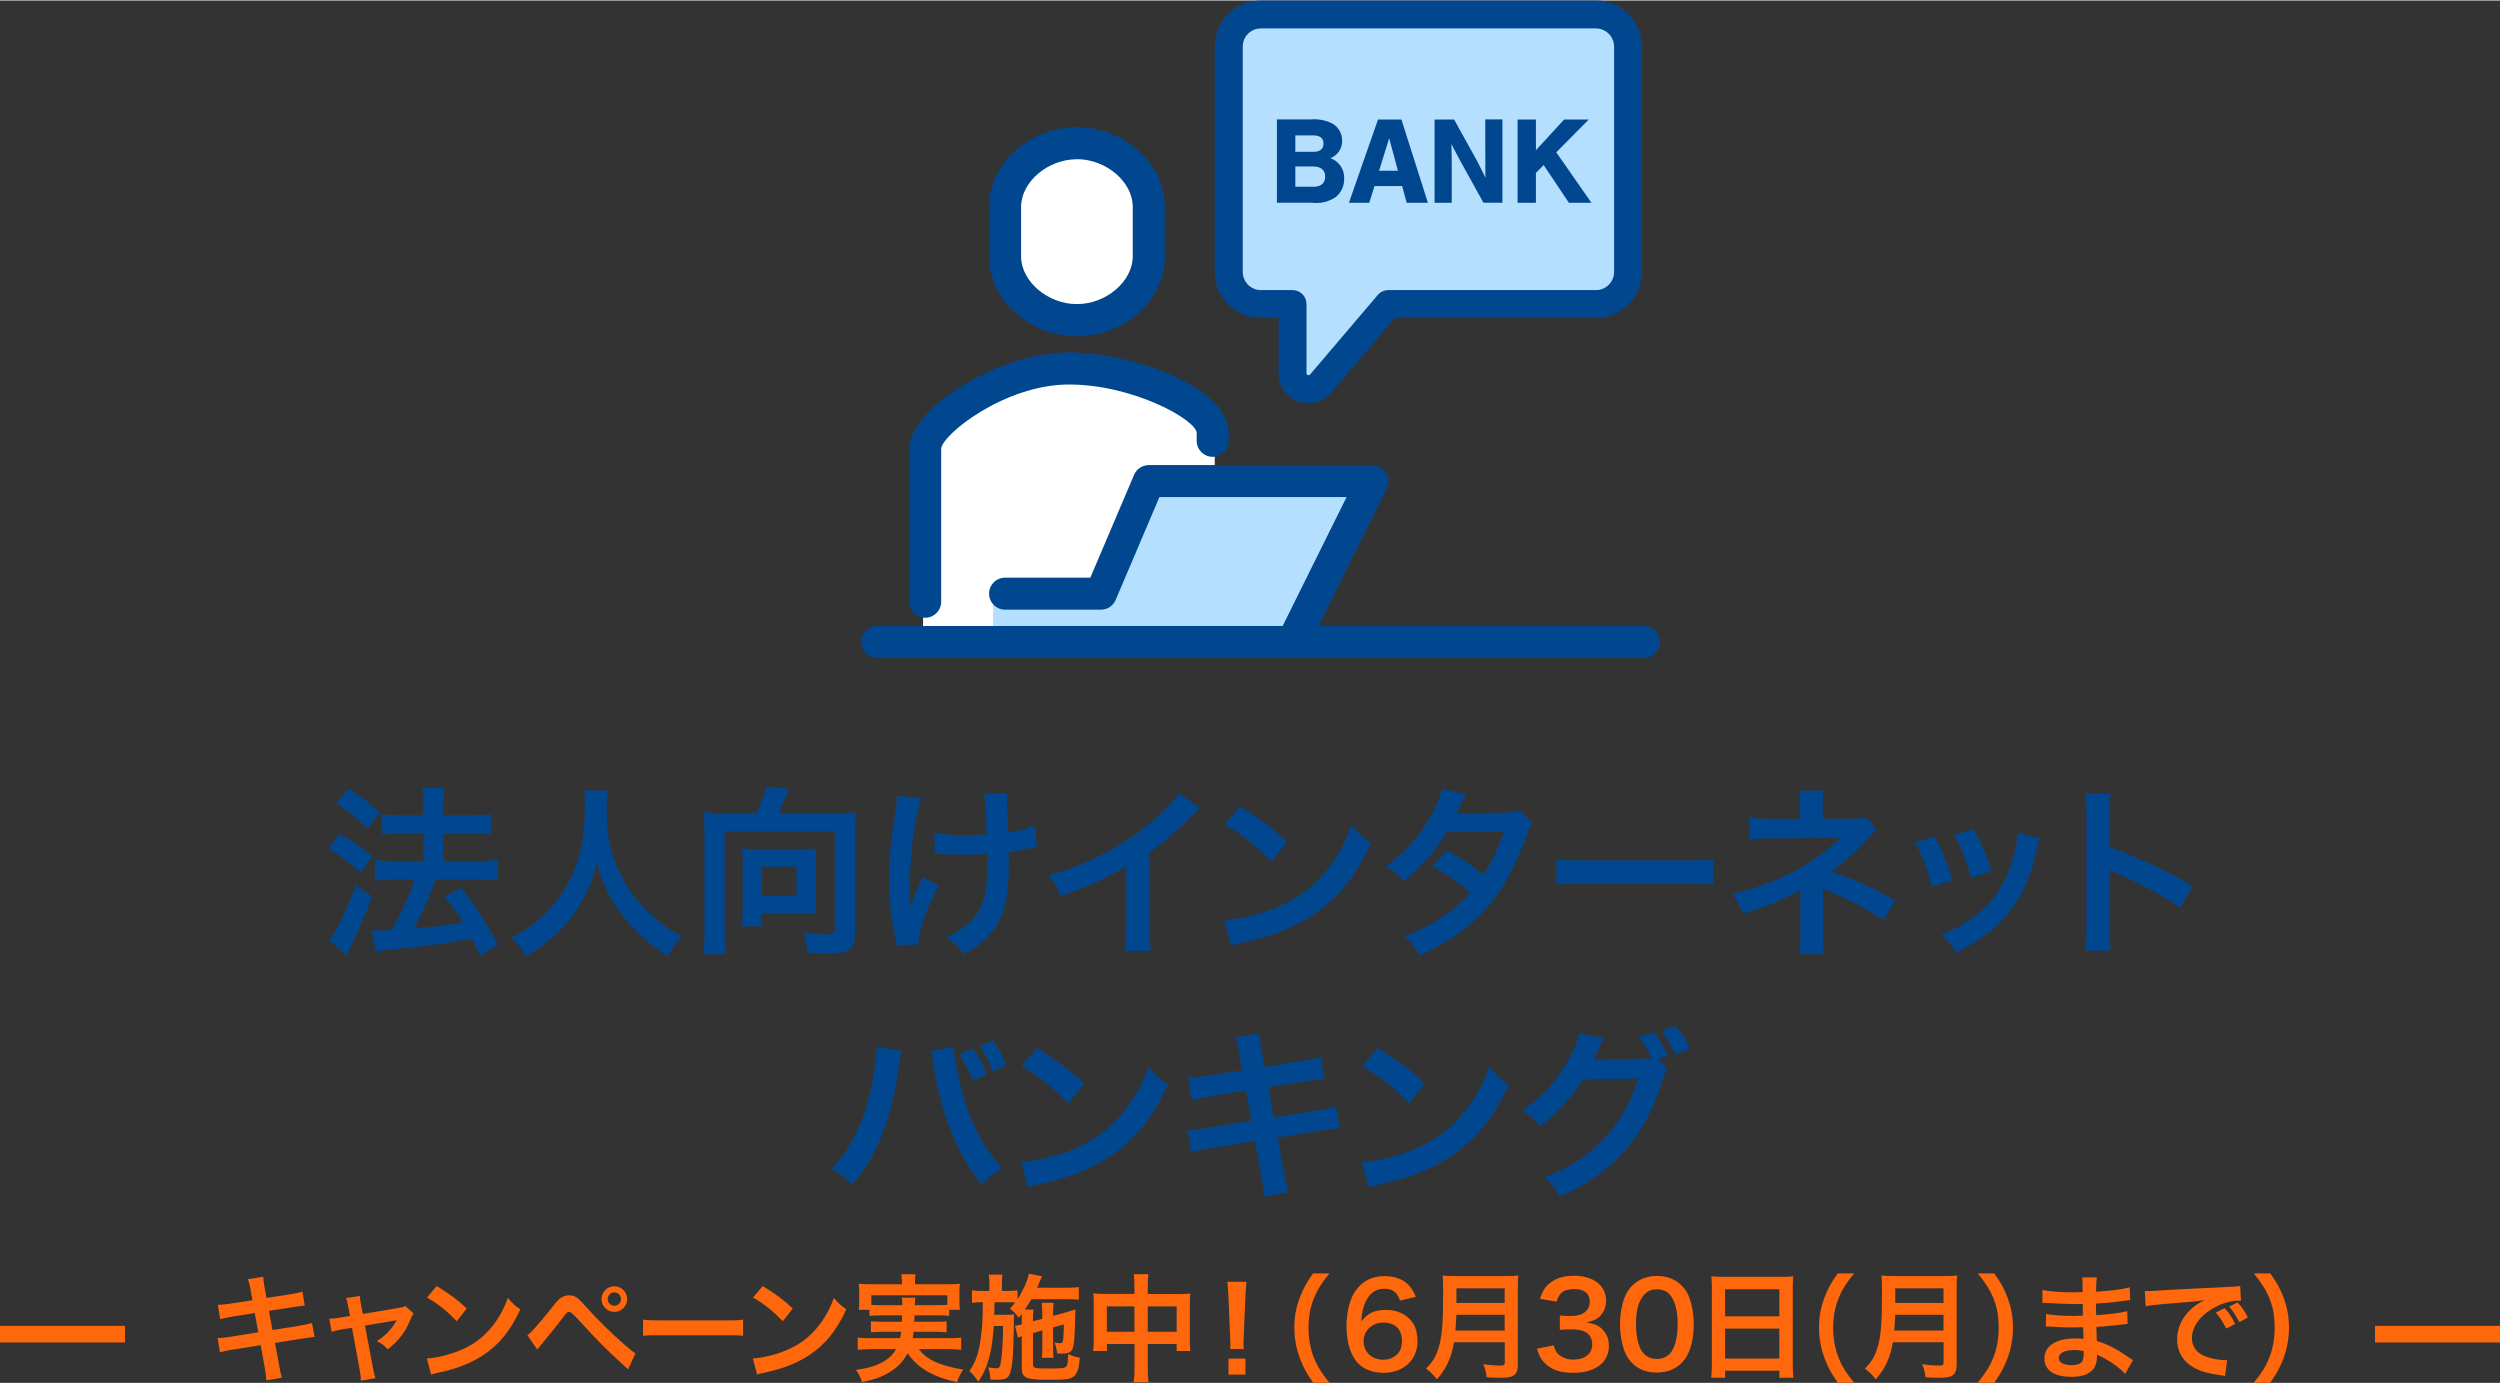 <?xml version="1.0" encoding="UTF-8"?>
<svg id="_レイヤー_1" data-name="レイヤー 1" xmlns="http://www.w3.org/2000/svg" width="300" height="166" viewBox="0 0 300 165.88">
  <rect x="0" y="0" width="300" height="165.88" fill="#333333" stroke="none"/>
  <g isolation="isolate">
    <path d="M40.76,100c1.52.86,2.33,1.43,3.94,2.68l-1.39,2c-1.43-1.3-2.4-2-3.92-2.93l1.37-1.76ZM44.67,107.53c-.77,2.02-1.25,3.19-2.13,5.02q-.4.81-.68,1.5-.15.35-.26.55l-2.11-1.85c.77-.84,2.11-3.56,3.23-6.6l1.96,1.39ZM41.83,94.63c1.54.95,2.4,1.58,3.78,2.82l-1.5,1.92c-1.21-1.19-2.29-2.07-3.78-3.04l1.5-1.69ZM44.63,111.58c.35.02.53.02.75.02.35,0,.88-.02,1.63-.07,1.12-1.96,2.02-3.96,2.73-6.07h-2.38c-.9,0-1.67.04-2.38.13v-2.46c.64.09,1.36.13,2.4.13h3.43v-3.3h-2.64c-.86,0-1.61.04-2.31.11v-2.42c.57.09,1.32.13,2.33.13h2.62v-.97c0-1.19-.02-1.74-.13-2.31h2.66c-.11.66-.13,1.17-.13,2.31v.97h3.52c.95,0,1.58-.04,2.24-.13v2.42c-.62-.09-1.21-.11-2.22-.11h-3.54v3.3h4.22c.92,0,1.63-.04,2.31-.13v2.46c-.64-.09-1.43-.13-2.29-.13h-5.17q-.13.4-.44,1.21c-.44,1.17-1.06,2.53-1.94,4.27l-.2.42c2.97-.26,4.42-.44,5.85-.73-.68-1.14-1.1-1.74-2.16-3.12l1.96-1.01c1.85,2.4,2.38,3.21,4.44,6.78l-2.16,1.3c-.51-1.01-.66-1.34-1.01-2.02-3.23.62-4.03.73-7.97,1.14-2.4.24-2.86.31-3.56.44l-.49-2.55Z" fill="#01478f"/>
    <path d="M72.94,94.81c-.09.37-.15,1.47-.15,2.27,0,3.54.57,5.88,2.16,8.67.92,1.65,1.91,2.82,3.48,4.18,1.3,1.14,1.96,1.61,3.41,2.38-.84.86-1.19,1.39-1.72,2.44-2.68-1.87-4.03-3.12-5.59-5.19-1.34-1.78-2.18-3.48-2.93-6.01-.42,1.76-.81,2.77-1.72,4.44-.88,1.61-1.83,2.79-3.39,4.22-1.14,1.06-1.87,1.58-3.41,2.53-.51-1.01-.92-1.56-1.72-2.27,2.24-1.19,3.41-2.09,4.8-3.67,2.84-3.26,4.03-6.86,4.03-12.15,0-.86-.02-1.25-.09-1.85h2.84Z" fill="#01478f"/>
    <path d="M90.72,97.52c.51-.92,1.06-2.35,1.25-3.21l2.73.31c-.11.22-.31.66-.51,1.14-.33.81-.48,1.19-.77,1.76h7.17c.95,0,1.45-.02,2.13-.09-.09.73-.11,1.34-.11,2.16v12.45c0,1.06-.26,1.65-.9,1.98-.44.22-1.21.33-2.42.33-.51,0-.92-.02-2.38-.11-.09-.95-.2-1.41-.57-2.38.97.11,2.07.2,2.84.2.86,0,.99-.09.99-.62v-11.73h-13.2v12.3c0,1.19.04,1.76.15,2.44h-2.71c.11-.66.13-1.23.13-2.44v-12.41c0-.79-.02-1.36-.09-2.18.66.07,1.14.09,2.09.09,0,0,4.16,0,4.16,0ZM97.89,107.84c0,.79.02,1.28.11,1.76-.51-.02-1.28-.04-1.85-.04h-4.73v1.54h-2.42c.09-.64.13-1.23.13-1.85v-5.9c0-.62-.02-1.06-.11-1.61.48.07.92.09,1.56.09h5.81c.64,0,1.12-.02,1.61-.09-.09.57-.11,1.01-.11,1.67v4.42ZM91.42,107.4h4.16v-3.46h-4.16v3.46Z" fill="#01478f"/>
    <path d="M112.68,106.21c-1.45,2.66-2.46,5.48-2.51,7.06l-2.55.13c-.02-.31-.04-.42-.15-.84-.55-2.49-.79-4.66-.79-7.15s.13-3.79.81-8.34c.13-.92.15-1.17.15-1.63l2.9.29c-.26.88-.4,1.39-.64,2.68-.35,1.87-.44,2.49-.57,4.33-.11,1.45-.15,2.09-.15,2.51,0,.07,0,.33.02.68,0,.24,0,.62.02,1.69v.4c.02.35.04.48.04.84.37-1.21.92-2.64,1.45-3.63l1.96.97ZM112.13,99.87c.97.2,2.13.29,3.92.29.84,0,1.19-.02,2.33-.09-.13-3.87-.15-4.07-.29-4.86l2.79-.04c-.04.35-.04.48-.04.75,0,.22,0,.42.04,1.41,0,.24.04,1.08.09,2.49,1.56-.24,2.53-.48,3.28-.84l.15,2.62c-.37.04-.51.07-1.23.22-.99.22-1.19.26-2.13.37.02.46.02.66.02,1.06,0,2.33-.15,4.16-.46,5.26-.48,1.83-1.28,3.17-2.51,4.27-.68.59-1.28,1.01-2.4,1.67-.77-.99-1.12-1.32-2.13-2.07,1.5-.68,2.53-1.41,3.37-2.4,1.14-1.39,1.54-2.93,1.54-6.18,0-.46,0-.66-.02-1.39-.75.07-1.89.09-2.99.09-.62,0-1.43-.02-2-.04-.64-.04-.73-.04-.99-.04h-.33v-2.53h0Z" fill="#01478f"/>
    <path d="M143.98,96.9c-.37.33-.48.42-.81.77-1.65,1.72-3.3,3.15-5.19,4.53v9.4c0,1.21.02,1.85.11,2.44h-3.08c.11-.64.13-1.08.13-2.38v-7.75c-2.57,1.54-3.81,2.11-7.86,3.56-.46-1.14-.7-1.52-1.47-2.51,4.36-1.19,8.05-3.01,11.55-5.72,1.96-1.52,3.46-3.04,4.09-4.11l2.53,1.76Z" fill="#01478f"/>
    <path d="M146.91,110.37c1.89-.11,4.51-.75,6.51-1.63,2.75-1.19,4.8-2.88,6.54-5.39.97-1.41,1.58-2.62,2.24-4.4.86,1.03,1.21,1.36,2.33,2.16-1.87,4.03-3.96,6.62-6.98,8.62-2.24,1.5-4.97,2.57-8.38,3.3-.88.18-.95.2-1.45.37l-.82-3.04ZM148.78,96.7c2.62,1.63,3.98,2.64,5.68,4.25l-1.89,2.4c-1.76-1.87-3.57-3.32-5.61-4.47l1.83-2.18Z" fill="#01478f"/>
    <path d="M183.89,98.68c-.29.37-.33.46-.68,1.47-.7,2-1.91,4.58-2.82,6.05-2.24,3.65-5.35,6.25-10.03,8.4-.7-1.19-.99-1.56-1.83-2.27,1.87-.77,2.97-1.32,4.29-2.2,1.56-1.01,2.49-1.81,3.61-3.06-1.54-1.32-2.86-2.24-4.51-3.15l1.67-1.96c1.85,1.03,2.77,1.65,4.42,2.95,1.03-1.58,1.78-3.12,2.46-5.19l-6.84.07c-1.36,2.27-2.93,4.05-5.15,5.92-.73-.81-1.06-1.1-2.2-1.76,2.42-1.81,4.18-3.81,5.52-6.27.64-1.17,1.08-2.24,1.28-3.06l2.86.64q-.24.4-.66,1.23c-.26.59-.42.86-.53,1.06q.35-.04,5.72-.09c.9-.02,1.36-.07,1.94-.26l1.47,1.47Z" fill="#01478f"/>
    <path d="M186.77,103.04c.97.13,1.39.15,3.57.15h11.73c2.18,0,2.6-.02,3.56-.15v3.06c-.88-.11-1.12-.11-3.59-.11h-11.68c-2.46,0-2.71,0-3.59.11v-3.06h0Z" fill="#01478f"/>
    <path d="M215.9,114.41c.09-.59.13-1.23.13-1.96v-5.74c-.22.18-.37.26-.66.42-1.65.88-3.52,1.63-6.21,2.46-.42-1.06-.62-1.43-1.3-2.4,2.18-.46,3.9-1.03,6.12-2.05,2.55-1.17,4.93-2.77,6.82-4.66h-.46q-.13.02-8.05.07c-1.28,0-1.52.02-2.33.11v-2.66c.57.13,1.41.2,2.35.2h3.68v-1.8c-.02-.81-.02-1.12-.11-1.58h2.95c-.09.42-.11.81-.11,1.54v1.83h3.72c.66,0,1.08-.07,1.5-.2l1.28,1.5c-.37.29-.4.31-.97.95-1.23,1.43-2.38,2.46-4.49,4.11,2.66.84,5.06,1.92,7.68,3.46l-1.45,2.31c-2.24-1.45-3.96-2.35-6.71-3.52-.29-.13-.33-.13-.55-.24.02.26.04.88.04,1.08v4.84c0,.97,0,1.32.11,1.96h-2.97Z" fill="#01478f"/>
    <path d="M232.16,100.35c.92,1.69,1.36,2.75,2.16,5.21l-2.49.79c-.57-2.22-1.01-3.39-2-5.32l2.33-.68ZM244.79,100.51c-.13.33-.18.44-.31,1.12-.64,2.99-1.63,5.41-3.04,7.33-1.63,2.22-3.46,3.65-6.71,5.3-.57-.97-.84-1.3-1.76-2.18,1.54-.6,2.44-1.08,3.74-2.02,2.57-1.87,4.05-4.11,4.99-7.64.29-1.08.4-1.85.4-2.53l2.68.62ZM236.84,99.45c1.17,2.18,1.58,3.15,2.13,5.06l-2.44.77c-.42-1.67-1.08-3.37-2-5.17l2.31-.66Z" fill="#01478f"/>
    <path d="M250.24,114c.11-.7.13-1.3.13-2.46v-14.1c0-1.08-.04-1.65-.13-2.24h3.01c-.09.66-.09.95-.09,2.31v4.09c3.01,1.06,6.47,2.66,9.99,4.64l-1.54,2.6c-1.83-1.25-4.11-2.51-7.79-4.2-.51-.24-.57-.26-.75-.37.07.61.09.88.09,1.5v5.81c0,1.14.02,1.72.09,2.44h-3.01Z" fill="#01478f"/>
  </g>
  <g isolation="isolate">
    <path d="M108.19,126.08c-.09.26-.13.51-.29,1.69-.44,2.99-.99,5.44-1.74,7.52-.99,2.71-2.11,4.69-3.89,6.8-1.06-1.01-1.41-1.28-2.51-1.89,1.32-1.32,2.22-2.66,3.15-4.69.95-2.05,1.72-4.77,2.07-7.55.13-.9.2-1.65.2-2.13v-.31l3.02.55ZM114.44,125.53c.07,1.23.42,3.12.92,5.06,1.06,4.03,2.51,6.84,4.91,9.51-1.17.75-1.54,1.06-2.42,2.02-1.56-1.89-2.71-3.87-3.74-6.47-.95-2.31-1.72-5.26-2.09-8.01-.13-.84-.2-1.25-.31-1.58l2.73-.53ZM116.75,125.77c.77,1.08,1.08,1.63,1.65,3.1l-1.65.77c-.4-1.12-.95-2.16-1.63-3.15l1.63-.73ZM119.17,128.54c-.53-1.28-.92-2.05-1.58-3.04l1.54-.7c.73,1.01,1.1,1.67,1.63,2.95l-1.58.79Z" fill="#01478f"/>
    <path d="M122.53,139.37c1.89-.11,4.51-.75,6.51-1.63,2.75-1.19,4.8-2.88,6.54-5.39.97-1.41,1.58-2.62,2.24-4.4.86,1.03,1.21,1.36,2.33,2.16-1.87,4.03-3.96,6.62-6.98,8.62-2.24,1.5-4.97,2.57-8.38,3.3-.88.18-.95.2-1.45.37l-.81-3.04ZM124.4,125.7c2.62,1.63,3.98,2.64,5.68,4.25l-1.89,2.4c-1.76-1.87-3.57-3.32-5.61-4.47l1.83-2.18Z" fill="#01478f"/>
    <path d="M148.75,126.49c-.2-1.08-.29-1.45-.53-2.07l2.9-.46c.02.57.11,1.21.26,2.07l.35,1.92,4.64-.73c1.08-.18,1.54-.29,2.11-.48l.46,2.64q-.59.04-2.11.29l-4.64.73.66,3.61,5.17-.81c.92-.15,1.69-.33,2.29-.51l.48,2.64c-.46.02-.55.02-1.01.11-.13,0-.24.02-.35.04-.15.02-.44.07-.88.13l-5.24.84.79,4.27c.26,1.45.29,1.52.53,2.27l-2.95.53c-.02-.66-.11-1.28-.29-2.31l-.79-4.33-5.43.86c-1.06.18-1.45.26-2.24.48l-.44-2.71c.75,0,1.39-.07,2.33-.22l5.35-.86-.66-3.61-4.09.64c-1.01.18-1.83.33-2.42.51l-.44-2.71c.79-.02,1.5-.11,2.42-.24l4.09-.64-.33-1.87Z" fill="#01478f"/>
    <path d="M163.43,139.37c1.89-.11,4.51-.75,6.51-1.63,2.75-1.19,4.8-2.88,6.54-5.39.97-1.41,1.58-2.62,2.24-4.4.86,1.03,1.21,1.36,2.33,2.16-1.87,4.03-3.96,6.62-6.98,8.62-2.24,1.5-4.97,2.57-8.38,3.3-.88.18-.95.2-1.45.37l-.82-3.04ZM165.3,125.7c2.62,1.63,3.98,2.64,5.68,4.25l-1.89,2.4c-1.76-1.87-3.57-3.32-5.61-4.47l1.83-2.18Z" fill="#01478f"/>
    <path d="M200.08,128.17c-.22.33-.31.51-.55,1.32-1.01,3.34-2.57,6.31-4.51,8.49-2.02,2.31-4.44,4.03-7.83,5.57-.62-1.1-.9-1.47-1.87-2.31,2.2-.88,3.43-1.54,4.82-2.57,3.15-2.35,5.21-5.35,6.43-9.29l-6.62.09c-1.34,2.16-3.06,4.05-5.15,5.65-.66-.9-.99-1.19-2.13-1.89,2.51-1.72,4.09-3.48,5.7-6.38.68-1.25,1.03-2.14,1.12-2.93l3.01.62c-.18.22-.18.24-.44.79-.4.88-.55,1.21-.86,1.78.24-.02.59-.02,1.06-.04l4.82-.07c.57,0,.86-.02,1.1-.07-.44-.97-.9-1.74-1.52-2.53l1.76-.62c.81,1.01,1.19,1.65,1.69,2.84l-1.17.42,1.15,1.12ZM201.03,126.49c-.46-1.01-.99-1.94-1.65-2.79l1.72-.66c.77.95,1.21,1.67,1.69,2.73l-1.76.73Z" fill="#01478f"/>
  </g>
  <g id="icon_biz_support" data-name="icon biz support">
    <g id="_グループ_26" data-name="グループ 26">
      <g id="_グループ_25" data-name="グループ 25">
        <path id="_パス_13" data-name="パス 13" d="M133.77,45.24h-10c-7.73,0-13,5.27-13,13v18h35v-22c0-4.42-7.58-9-12-9ZM127.77,37.24h3c3.31,0,6-2.69,6-6v-7c0-3.31-2.69-6-6-6h-3c-3.31,0-6,2.69-6,6v7c0,3.31,2.69,6,6,6Z" fill="#fff" fill-rule="evenodd"/>
      </g>
    </g>
    <path id="_パス_14" data-name="パス 14" d="M119.16,71.33v4.5h36.19l10.05-19h-27.14l-7.03,14.5h-12.06Z" fill="#b4dfff" fill-rule="evenodd"/>
    <g id="_グループ_28" data-name="グループ 28">
      <g id="_グループ_27" data-name="グループ 27">
        <path id="_パス_15" data-name="パス 15" d="M193.53,2.74h-44.25c-1.1,0-2,.89-2,2v28.5c0,1.1.9,2,2,2h6.54v11.5l12.03-11.5h25.68c1.11,0,2-.9,2-2V4.74c0-1.11-.89-2-2-2Z" fill="#b4dfff" fill-rule="evenodd"/>
      </g>
    </g>
    <g id="_グループ_29" data-name="グループ 29">
      <path d="M111.02,74.07c-1.06,0-1.92-.86-1.92-1.92v-18.34c0-4.98,10.93-11.58,19.17-11.58,7.54,0,19.17,4.14,19.17,9.65v.96c0,1.06-.86,1.92-1.92,1.92s-1.92-.86-1.92-1.92v-.96c-.09-1.58-7.62-5.8-15.33-5.8s-15.28,6.05-15.33,7.73v18.34c0,1.06-.86,1.92-1.92,1.92Z" fill="#01478f"/>
      <path d="M129.23,40.29c-5.72,0-10.55-4.38-10.55-9.57v-5.94c0-5.19,4.83-9.57,10.55-9.57s10.55,4.38,10.55,9.57v5.95c0,5.19-4.83,9.57-10.55,9.57ZM129.23,19.05c-3.51,0-6.7,2.73-6.7,5.72v5.94c0,2.99,3.19,5.72,6.7,5.72s6.7-2.73,6.7-5.72v-5.95c0-2.99-3.19-5.72-6.7-5.72Z" fill="#01478f"/>
      <path d="M155.11,78.9c-.29,0-.58-.06-.85-.2-.95-.47-1.34-1.63-.87-2.58l8.2-16.53h-22.46l-5.25,12.34c-.3.71-1,1.17-1.77,1.17h-11.5c-1.06,0-1.92-.86-1.92-1.92s.86-1.92,1.92-1.92h10.23l5.25-12.34c.3-.71,1-1.17,1.77-1.17h26.83c.67,0,1.29.34,1.64.91.35.57.38,1.27.09,1.87l-9.58,19.31c-.34.68-1.02,1.07-1.73,1.07Z" fill="#01478f"/>
      <path d="M157.02,48.33s-.02,0-.03,0c-.96,0-1.86-.39-2.53-1.07-.67-.68-1.04-1.59-1.03-2.55v-6.61h-2.16c-3.05-.01-5.52-2.49-5.51-5.54V5.54c0-3.04,2.46-5.53,5.5-5.54h40.26c3.05.01,5.52,2.5,5.51,5.54v27.02c.01,3.04-2.46,5.53-5.5,5.54h-24.15l-7.63,8.96c-.69.8-1.68,1.26-2.73,1.26ZM155.11,34.75c.92,0,1.67.75,1.67,1.67v8.3c0,.09.04.15.07.18.03.03.09.07.17.07h0c.07,0,.14-.03.18-.08l8.13-9.55c.32-.37.78-.59,1.28-.59h24.92c1.19,0,2.16-.98,2.16-2.18V5.54c0-1.2-.97-2.18-2.16-2.19h-40.24c-1.19,0-2.16.98-2.16,2.18h0v27.04c0,1.2.97,2.18,2.16,2.18h3.83Z" fill="#01478f"/>
      <path d="M197.27,78.9h-92c-1.06,0-1.92-.86-1.92-1.92s.86-1.92,1.92-1.92h92c1.06,0,1.92.86,1.92,1.92s-.86,1.92-1.92,1.92Z" fill="#01478f"/>
    </g>
    <g id="_グループ_30" data-name="グループ 30">
      <path id="_パス_20" data-name="パス 20" d="M153.24,14.27h4.06c.9-.08,1.81.1,2.62.51.71.43,1.15,1.21,1.14,2.04.02.93-.54,1.77-1.41,2.1,1.03.36,1.7,1.36,1.65,2.44.03.87-.35,1.71-1.04,2.25-.82.54-1.8.78-2.77.66h-4.26v-10.01h0ZM157.59,18.16c.81,0,1.23-.33,1.23-.99s-.42-.98-1.23-.98h-2.15v1.97h2.15ZM157.56,22.36c.94,0,1.46-.42,1.46-1.22s-.51-1.22-1.46-1.22h-2.12v2.43h2.12Z" fill="#01478f"/>
      <path id="_パス_21" data-name="パス 21" d="M164.94,22.27l-.63,2.01h-2.44l3.49-10h2.81l3.18,10h-2.55l-.54-2.01h-3.31ZM166.71,16.51l-1.22,3.92h2.26l-1.05-3.92Z" fill="#01478f"/>
      <path id="_パス_22" data-name="パス 22" d="M178.02,24.28l-2.83-5.11-1.03-1.95c.03.52.03.9.03,1.2.02.54.02,1.12.02,1.75v4.11h-2.06v-10h2.34l2.76,4.98c.39.75.65,1.27,1.02,2.02-.03-.41-.03-.67-.03-.98v-.75s-.01-5.28-.01-5.28h2.06v10h-2.25Z" fill="#01478f"/>
      <path id="_パス_23" data-name="パス 23" d="M190.97,24.28h-2.7l-3.03-4.53-.93.94v3.59h-2.2v-10h2.2v3.69l3.38-3.69h2.96l-3.9,3.94,4.23,6.06Z" fill="#01478f"/>
    </g>
  </g>
  <g>
    <g>
      <path d="M30.08,154.76c-.13-.69-.18-.92-.34-1.32l1.85-.29c.01.36.07.77.17,1.32l.22,1.22,2.96-.46c.69-.11.98-.18,1.34-.31l.29,1.68q-.38.03-1.34.18l-2.96.46.42,2.3,3.29-.52c.59-.1,1.08-.21,1.46-.32l.31,1.68c-.29.01-.35.01-.64.07-.08,0-.15.01-.22.03-.1.01-.28.04-.56.08l-3.33.53.5,2.72c.17.92.18.97.34,1.44l-1.88.34c-.01-.42-.07-.81-.18-1.47l-.5-2.76-3.46.55c-.67.11-.92.17-1.43.31l-.28-1.72c.48,0,.88-.04,1.48-.14l3.4-.55-.42-2.3-2.61.41c-.64.11-1.16.21-1.54.32l-.28-1.72c.5-.01.95-.07,1.54-.15l2.61-.41-.21-1.19Z" fill="#fe670b"/>
      <path d="M41.79,156.75c-.11-.6-.14-.74-.27-1.05l1.67-.25c0,.28.04.59.14,1.08l.21,1.08,4.19-.7c.41-.06.64-.13.92-.24l.98.88c-.13.18-.21.34-.35.67-.62,1.55-1.42,2.61-2.76,3.64-.5-.53-.71-.69-1.3-.99,1.04-.64,1.81-1.46,2.38-2.51q-.17.04-.52.1l-3.29.55.99,5.18q.14.77.27,1.13l-1.75.31c0-.36-.03-.67-.11-1.13l-.95-5.23-1.21.2c-.49.08-.83.17-1.23.31l-.29-1.6c.45,0,.8-.04,1.33-.13l1.16-.2-.21-1.11Z" fill="#fe670b"/>
      <path d="M51.21,162.96c1.21-.07,2.87-.48,4.15-1.04,1.75-.76,3.05-1.83,4.16-3.43.62-.9,1.01-1.67,1.43-2.8.55.66.77.87,1.49,1.37-1.19,2.56-2.52,4.22-4.44,5.49-1.43.95-3.17,1.64-5.34,2.1-.56.11-.6.13-.92.24l-.52-1.93ZM52.4,154.26c1.67,1.04,2.54,1.68,3.61,2.7l-1.2,1.53c-1.12-1.19-2.27-2.12-3.57-2.84l1.16-1.39Z" fill="#fe670b"/>
      <path d="M63.28,160.16c.22-.15.34-.24.5-.42.41-.41,1.78-2.03,2.51-2.97.48-.63.77-.94,1.05-1.11.29-.2.62-.28.95-.28.69,0,1.02.22,2.09,1.43,1.44,1.61,2.89,3.04,4.54,4.47.74.64.99.85,1.33,1.07l-.88,1.92c-2.8-2.58-3.43-3.19-5.93-5.93q-.9-.98-1.13-.98c-.22,0-.28.04-.85.81-.59.78-1.53,1.95-2.51,3.12-.21.24-.28.34-.48.59l-1.19-1.72ZM75.26,155.83c0,.85-.69,1.54-1.54,1.54s-1.54-.7-1.54-1.54.69-1.54,1.54-1.54,1.54.69,1.54,1.54ZM72.92,155.83c0,.43.36.8.8.8s.8-.36.8-.8-.35-.8-.8-.8-.8.36-.8.8Z" fill="#fe670b"/>
      <path d="M77.16,158.29c.62.08.88.1,2.27.1h7.47c1.39,0,1.65-.01,2.27-.1v1.95c-.56-.07-.71-.07-2.28-.07h-7.44c-1.57,0-1.72,0-2.28.07v-1.95Z" fill="#fe670b"/>
      <path d="M90.33,162.96c1.21-.07,2.87-.48,4.15-1.04,1.75-.76,3.05-1.83,4.16-3.43.62-.9,1.01-1.67,1.43-2.8.55.66.77.87,1.49,1.37-1.19,2.56-2.52,4.22-4.44,5.49-1.43.95-3.17,1.64-5.34,2.1-.56.11-.6.13-.92.24l-.52-1.93ZM91.52,154.26c1.67,1.04,2.54,1.68,3.61,2.7l-1.2,1.53c-1.12-1.19-2.27-2.12-3.57-2.84l1.16-1.39Z" fill="#fe670b"/>
      <path d="M105.65,157.79c-.64,0-.99.01-1.32.07v-.74h-1.29c.06-.32.07-.57.07-1.04v-1.04c0-.38-.01-.69-.06-1.05.45.04.84.06,1.54.06h3.64v-.32c0-.35-.03-.57-.08-.88h1.72c-.06.28-.07.53-.07.88v.32h3.84c.71,0,1.08-.01,1.55-.06-.04.35-.06.64-.06,1.02v1.06c0,.41.01.71.06,1.04h-1.29v.74c-.35-.06-.67-.07-1.33-.07h-2.82q-.01.45-.03.77h2.62c.69,0,.91-.01,1.25-.06v1.33c-.36-.04-.59-.06-1.25-.06h-2.7c-.04.35-.06.46-.11.76h4.37c.7,0,1.05-.01,1.44-.07v1.47c-.5-.06-.9-.08-1.51-.08h-3.57c.5.6.77.84,1.3,1.18.62.38,1.49.71,2.47.95.35.1.78.18,1.55.32-.32.49-.55.92-.73,1.51-1.3-.31-1.88-.49-2.62-.81-1.5-.67-2.45-1.43-3.32-2.66-.5.95-1.11,1.6-2.04,2.2-.98.62-1.86.95-3.42,1.26-.25-.71-.34-.87-.74-1.46,1.47-.21,2.2-.42,3.04-.85.81-.42,1.36-.92,1.78-1.64h-3.1c-.55,0-.99.03-1.5.08v-1.47c.38.06.71.07,1.41.07h3.67c.06-.27.08-.42.13-.76h-2.37c-.67,0-.9.01-1.26.06v-1.33c.34.04.58.06,1.26.06h2.47q.01-.39.01-.77h-2.62ZM108.28,156.56c-.01-.45-.01-.63-.06-.9h1.62c-.04.17-.04.34-.06.9h2.79c.53,0,.76-.01,1.11-.04v-1.15h-9.12v1.15c.25.03.56.04,1.08.04h2.63Z" fill="#fe670b"/>
      <path d="M123.96,159.92v3.67c0,.28.06.41.2.46.2.08.6.11,1.25.11,1.96,0,2.3-.03,2.49-.2.2-.14.25-.5.28-1.53.63.27.8.32,1.4.43-.11,1.3-.31,1.92-.73,2.25-.41.34-.91.41-3.17.41-2.49,0-3.07-.25-3.07-1.34v-3.89c-.18.06-.32.11-.46.18l-.35-1.43.15-.03c.32-.06.36-.07.66-.15v-.69c0-.21,0-.34-.01-.55-.13.17-.18.24-.35.45-.38-.52-.62-.76-1.06-1.09.32-.35.42-.46.63-.74-.32-.03-.49-.03-.98-.03h-1.5q-.01,1.3-.03,1.51h1.32c.48,0,.76-.01,1.06-.06-.01.11-.03.63-.03.71v.63c0,.88-.06,2.7-.11,3.52-.11,1.53-.27,2.27-.57,2.63-.21.25-.6.36-1.25.36q-.1,0-.5-.01-.15-.01-.38-.01c-.04-.66-.1-.98-.28-1.48.08.03.15.03.2.04.35.06.56.08.77.08.39,0,.46-.11.59-.9.14-.9.22-2.44.24-4.17h-1.11c-.14,1.69-.25,2.55-.48,3.46-.32,1.33-.73,2.28-1.39,3.22-.36-.57-.64-.91-1.06-1.27.78-1.16,1.13-2.18,1.36-3.96.21-1.58.22-2,.25-4.3h-.15c-.49,0-.88.03-1.15.07v-1.51c.41.07.67.08,1.29.08h.8v-.73c0-.5-.03-.87-.08-1.23h1.65c-.06.39-.07.64-.07,1.23v.73h.6c.6,0,.91-.01,1.27-.07v1.08c.64-.97,1.23-2.3,1.37-3.07l1.58.31c-.07.1-.14.27-.24.53-.04.1-.14.32-.36.84h3.57c.62,0,1.08-.03,1.44-.08v1.51c-.34-.03-.92-.06-1.43-.06h-4.26c-.27.45-.46.77-.78,1.25h1.04c-.06.36-.07.52-.07,1.09v.31l1.11-.29v-.76c0-.5-.03-.92-.06-1.16h1.44c-.06.27-.08.6-.08,1.09v.48l1.42-.39c.07-.01.24-.07.49-.15.13-.04.24-.08.34-.11.25-.06.27-.07.43-.14-.07,3.4-.14,4.26-.36,4.76-.2.42-.49.55-1.28.55q-.1,0-.55-.01c-.06-.53-.14-.85-.32-1.32.27.06.48.08.67.08.29,0,.34-.08.39-.67.04-.49.06-.98.06-1.58l-1.29.36v2.49c0,.63.01.84.06,1.16h-1.41c.04-.36.06-.56.06-1.16v-2.13l-1.11.32Z" fill="#fe670b"/>
      <path d="M136.13,154.37c0-.73-.01-1.06-.08-1.53h1.76c-.06.43-.08.8-.08,1.47v.91h3.84c.62,0,.91-.01,1.27-.06-.04.39-.06.69-.06,1.23v4.27c0,.63.01.99.07,1.4h-1.65v-.84h-3.47v2.84c0,.84.03,1.25.1,1.74h-1.79c.07-.52.1-.95.1-1.74v-2.84h-3.31v.84h-1.65c.06-.46.07-.81.07-1.4v-4.29c0-.52-.01-.77-.06-1.22.41.04.7.06,1.26.06h3.68v-.85ZM132.82,156.71v3.04h3.31v-3.04h-3.31ZM141.2,159.75v-3.04h-3.47v3.04h3.47Z" fill="#fe670b"/>
      <path d="M147.62,161.82c.01-.29.03-.43.03-.6q0-.15-.04-.99l-.2-4.76c-.03-.62-.07-1.32-.13-1.71h2.3c-.04.38-.1,1.11-.13,1.71l-.2,4.76q-.03.81-.03,1.01c0,.17,0,.31.03.59h-1.64ZM147.42,164.89v-1.92h2.03v1.92h-2.03Z" fill="#fe670b"/>
      <path d="M157.59,165.88c-.79-1.12-1.13-1.74-1.53-2.76-.5-1.29-.74-2.52-.74-3.87s.22-2.48.71-3.74c.41-1.02.74-1.64,1.54-2.76h1.96c-.98,1.23-1.39,1.86-1.78,2.79-.49,1.15-.73,2.34-.73,3.71s.24,2.68.74,3.84c.39.92.78,1.54,1.78,2.79h-1.96Z" fill="#fe670b"/>
      <path d="M220.55,165.88c-.79-1.12-1.13-1.74-1.53-2.76-.5-1.29-.74-2.52-.74-3.87s.22-2.48.71-3.74c.41-1.02.74-1.64,1.54-2.76h1.96c-.98,1.23-1.39,1.86-1.78,2.79-.49,1.15-.73,2.34-.73,3.71s.24,2.68.74,3.84c.39.92.78,1.54,1.78,2.79h-1.96Z" fill="#fe670b"/>
      <path d="M237.32,165.88c.99-1.25,1.39-1.86,1.78-2.79.5-1.16.74-2.41.74-3.84s-.22-2.56-.71-3.71c-.41-.92-.81-1.55-1.79-2.79h1.98c.78,1.11,1.12,1.72,1.53,2.76.49,1.27.71,2.41.71,3.74s-.24,2.58-.73,3.87c-.41,1.02-.74,1.64-1.53,2.76h-1.97Z" fill="#fe670b"/>
      <path d="M254.99,164.79c-.62-.69-1.58-1.4-2.59-1.92-.31-.17-.42-.21-.76-.35v.15c0,.88-.25,1.48-.78,1.89s-1.29.6-2.31.6c-2.05,0-3.22-.8-3.22-2.19,0-1.53,1.39-2.42,3.74-2.42.34,0,.57.01.94.06q0-.17-.01-.34v-.31q-.01-.2-.03-.76c-.67.01-1.11.03-1.4.03-.85,0-1.37-.01-2.54-.1-.18-.01-.32-.01-.53-.01l.03-1.51c.6.14,1.93.24,3.26.24.28,0,.76-.01,1.15-.03,0-.13,0-.6-.01-1.4-.45.01-.67.01-.88.01-.69,0-2.49-.07-3.43-.14-.15-.01-.27-.01-.31-.01h-.22v-1.55c.73.18,2.17.29,3.78.29.22,0,.7-.01,1.05-.03-.01-1.4-.01-1.41-.07-1.76h1.78c-.07.38-.08.56-.1,1.71,1.91-.11,3.12-.27,4.03-.53l.07,1.55q-.31.01-1.11.13c-1.23.17-1.78.21-3.01.28.01.35.01.52.03,1.39q.7-.04,1.99-.18c.88-.11,1.11-.14,1.74-.31l.04,1.54c-.24.01-.59.06-.91.1-.21.03-.84.1-1.89.2-.2.01-.41.03-.95.06q.04,1.36.06,1.69c1.23.36,2.33.91,3.84,1.98.24.15.31.21.5.32l-.95,1.64ZM248.87,161.95c-1.13,0-1.82.36-1.82.97,0,.52.6.84,1.6.84.59,0,1.02-.17,1.22-.45.11-.18.17-.48.17-.9v-.34c-.46-.1-.74-.13-1.16-.13Z" fill="#fe670b"/>
      <path d="M257.38,154.86c.31.01.46.01.53.01q.25,0,2.31-.14c.78-.04,3.11-.17,6.99-.35,1.15-.06,1.36-.07,1.61-.13l.1,1.78q-.15-.01-.29-.01c-.84,0-1.88.28-2.77.76-1.78.92-2.83,2.33-2.83,3.74,0,1.09.69,1.93,1.86,2.28.69.21,1.58.36,2.09.36.01,0,.14,0,.28-.01l-.25,1.9c-.17-.04-.24-.04-.48-.08-1.54-.2-2.42-.45-3.28-.92-1.29-.73-2-1.92-2-3.38,0-1.19.48-2.37,1.33-3.29.53-.57,1.04-.95,1.95-1.42-1.13.17-1.68.22-4.72.45-.94.07-1.78.17-2.33.28l-.1-1.83ZM266.97,156.92c.56.64.81,1.02,1.25,1.89l-1.07.56c-.42-.83-.76-1.34-1.25-1.92l1.06-.53ZM268.71,158.59c-.39-.77-.73-1.29-1.21-1.86l1.02-.5c.53.59.84,1.04,1.23,1.81l-1.05.56Z" fill="#fe670b"/>
      <path d="M270.44,165.88c.99-1.25,1.39-1.86,1.78-2.79.5-1.16.74-2.41.74-3.84s-.22-2.56-.71-3.71c-.41-.92-.81-1.55-1.79-2.79h1.98c.78,1.11,1.12,1.72,1.53,2.76.49,1.27.71,2.41.71,3.74s-.24,2.58-.73,3.87c-.41,1.02-.74,1.64-1.53,2.76h-1.97Z" fill="#fe670b"/>
    </g>
    <rect y="159.04" width="15" height="2" fill="#fe670b"/>
    <rect x="285" y="159.04" width="15" height="2" fill="#fe670b"/>
  </g>
  <g isolation="isolate">
    <path d="M168,156.01c-.36-1.02-.88-1.42-1.88-1.42s-1.72.49-2.2,1.46c-.35.73-.5,1.4-.57,2.48.76-1.02,1.58-1.4,3-1.4s2.63.62,3.25,1.67c.34.55.5,1.27.5,2.1,0,2.21-1.68,3.78-4.06,3.78-1.12,0-2.16-.34-2.84-.92-1.04-.9-1.62-2.58-1.62-4.69,0-1.72.43-3.38,1.15-4.33.83-1.12,1.95-1.67,3.42-1.67,1.21,0,2.2.36,2.87,1.06.36.38.57.7.88,1.43l-1.89.45ZM163.63,160.9c0,1.27.99,2.21,2.37,2.21.81,0,1.53-.36,1.92-.98.21-.32.32-.79.32-1.28,0-1.39-.83-2.2-2.21-2.2s-2.4.95-2.4,2.24Z" fill="#fe670b"/>
    <path d="M174.48,161.02c-.13.71-.24,1.18-.41,1.67-.38,1.06-.85,1.88-1.65,2.77-.41-.55-.76-.9-1.3-1.29.79-.78,1.18-1.42,1.5-2.47.42-1.3.56-2.94.56-6.58,0-1.01-.01-1.62-.07-2.12.55.06.92.07,1.64.07h5.84c.77,0,1.15-.01,1.62-.07-.06.38-.07.76-.07,1.58v9.08c0,.7-.15,1.11-.5,1.33-.31.21-.7.28-1.62.28-.45,0-.91-.01-1.62-.06-.08-.67-.17-1-.41-1.57.71.11,1.48.17,2.06.17.42,0,.52-.07.52-.38v-2.42h-6.08ZM180.56,159.6v-1.88h-5.8c0,.43-.03.74-.11,1.88h5.91ZM180.56,156.29v-1.75h-5.79v1.75h5.79Z" fill="#fe670b"/>
    <path d="M186.45,161.39c.18.64.31.87.66,1.15.46.36,1.02.55,1.69.55,1.39,0,2.27-.71,2.27-1.82,0-.64-.28-1.18-.78-1.47-.34-.2-1-.34-1.61-.34s-1.02.01-1.5.07v-1.74c.45.06.76.07,1.36.07,1.4,0,2.23-.64,2.23-1.72,0-.97-.66-1.51-1.85-1.51-.69,0-1.19.15-1.53.43-.28.27-.42.5-.59,1.08l-2-.34c.35-1.04.67-1.53,1.33-2,.71-.52,1.62-.77,2.75-.77,2.34,0,3.85,1.18,3.85,3,0,.84-.36,1.61-.97,2.06-.31.24-.62.35-1.36.55,1,.15,1.51.39,2,.94.46.52.67,1.11.67,1.93,0,.76-.32,1.53-.84,2.04-.77.74-1.95,1.13-3.45,1.13-1.64,0-2.76-.42-3.56-1.33-.35-.39-.53-.76-.79-1.57l2-.39Z" fill="#fe670b"/>
    <path d="M195.87,163.52c-.42-.42-.74-.91-.92-1.42-.36-.99-.55-2.09-.55-3.22,0-1.48.34-3.03.85-3.88.76-1.26,2.02-1.95,3.57-1.95,1.19,0,2.21.39,2.96,1.13.42.42.74.91.92,1.42.36.98.55,2.1.55,3.25,0,1.72-.38,3.24-1.04,4.15-.78,1.09-1.95,1.65-3.4,1.65-1.19,0-2.2-.39-2.94-1.13ZM200.34,162.44c.63-.66.98-1.96.98-3.6s-.35-2.9-.98-3.59c-.34-.38-.9-.59-1.53-.59-.67,0-1.16.22-1.57.71-.62.73-.92,1.88-.92,3.4s.27,2.69.71,3.33c.43.62,1.02.91,1.79.91.62,0,1.16-.21,1.51-.59Z" fill="#fe670b"/>
    <path d="M205.43,154.59c0-.55-.03-1.04-.07-1.5.45.06.91.07,1.55.07h6.78c.66,0,1.09-.01,1.51-.07-.06.53-.07.94-.07,1.43v9.05c0,.73.03,1.19.08,1.7h-1.69v-.84h-6.51v.84h-1.67c.06-.48.08-1.04.08-1.7v-8.98ZM207.01,157.9h6.51v-3.25h-6.51v3.25ZM207.01,162.96h6.51v-3.59h-6.51v3.59Z" fill="#fe670b"/>
  </g>
  <path d="M227.14,161.02c-.13.71-.24,1.18-.41,1.67-.38,1.06-.85,1.88-1.65,2.77-.41-.55-.76-.9-1.3-1.29.79-.78,1.18-1.42,1.5-2.47.42-1.3.56-2.94.56-6.58,0-1.01-.01-1.62-.07-2.12.55.06.92.07,1.64.07h5.84c.77,0,1.15-.01,1.62-.07-.06.38-.07.76-.07,1.58v9.08c0,.7-.15,1.11-.5,1.33-.31.21-.7.28-1.62.28-.45,0-.91-.01-1.62-.06-.08-.67-.17-1-.41-1.57.71.11,1.48.17,2.06.17.42,0,.52-.07.52-.38v-2.42h-6.08ZM233.22,159.6v-1.88h-5.8c0,.43-.03.74-.11,1.88h5.91ZM233.22,156.29v-1.75h-5.79v1.75h5.79Z" fill="#fe670b"/>
</svg>